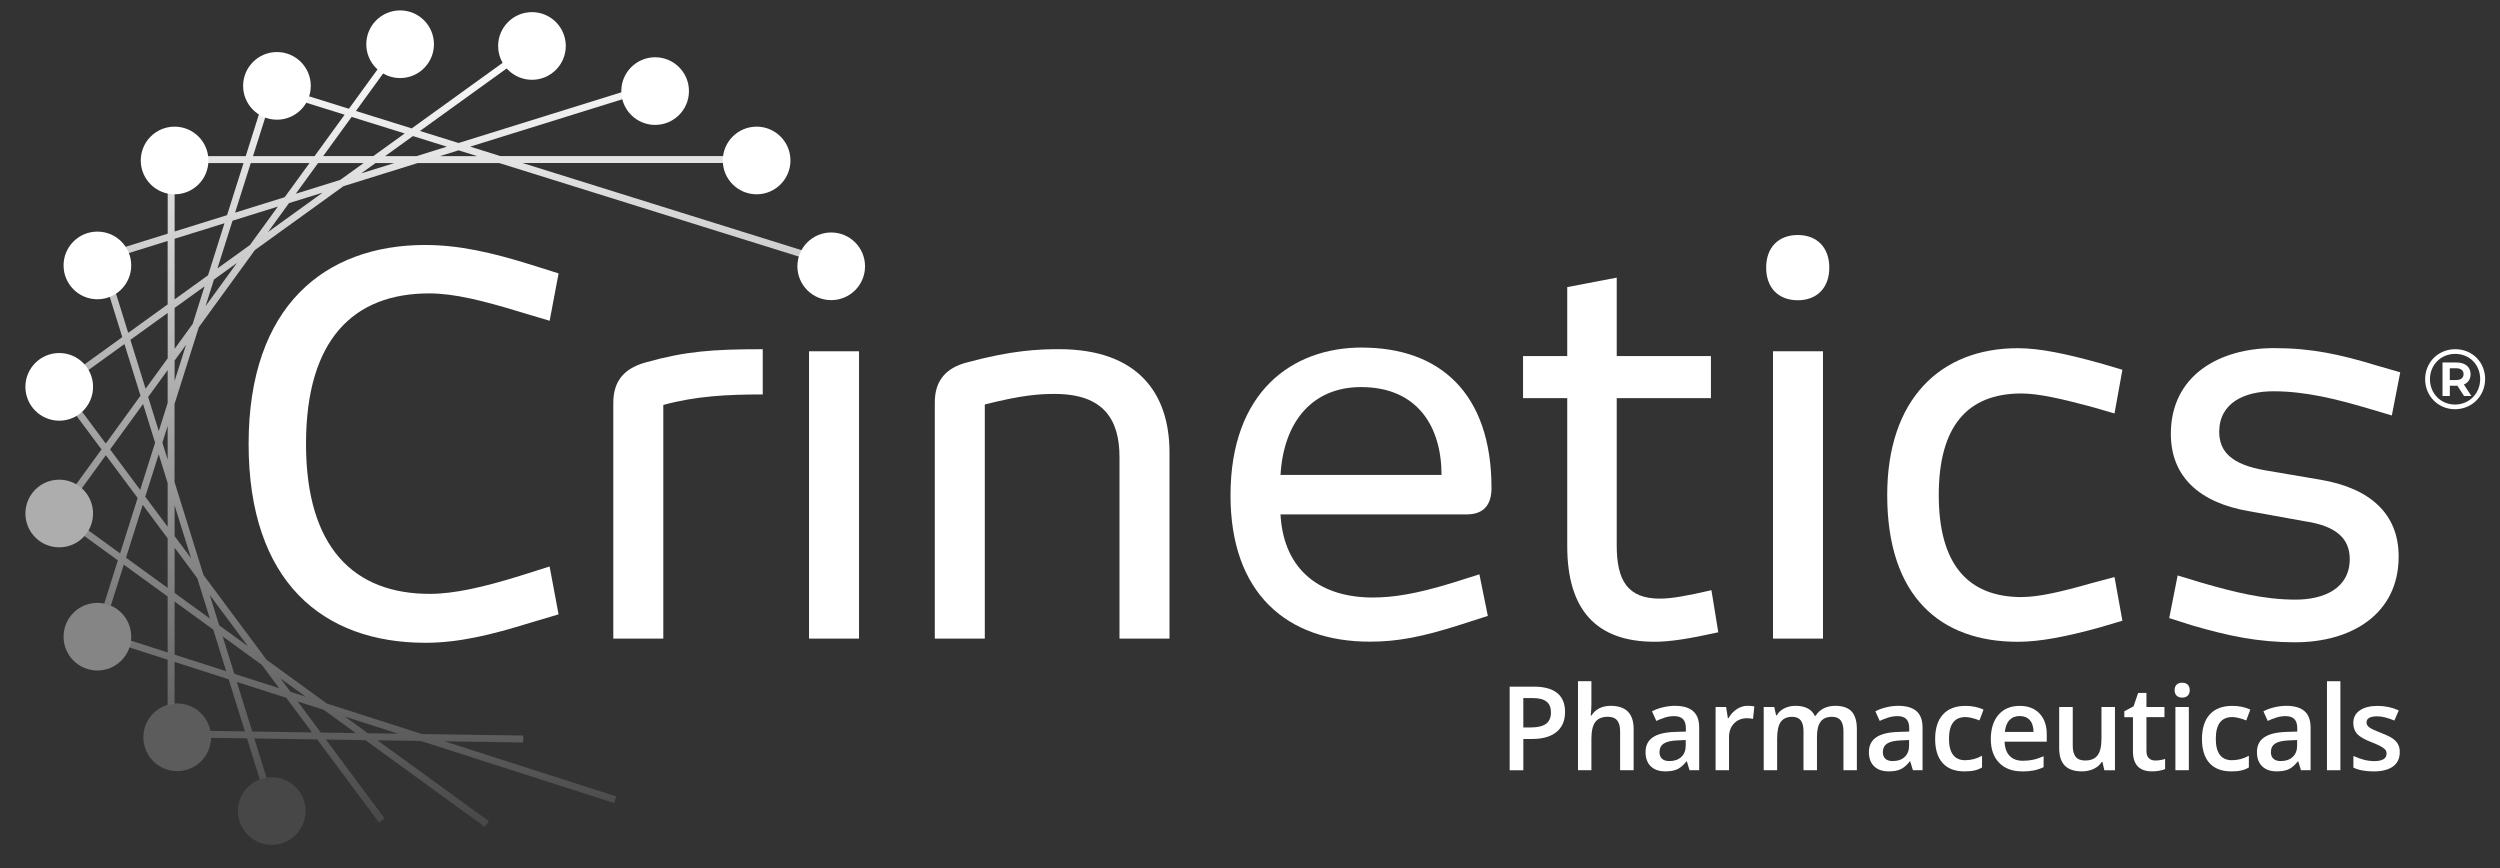 <?xml version="1.0" encoding="UTF-8"?>
<svg xmlns="http://www.w3.org/2000/svg" width="190" height="66" viewBox="0 0 190 66" fill="none">
  <rect x="0" y="0" width="190" height="66" fill="#333333" stroke="none"/>
  <path d="M15.118 24.86L19.374 19.003L26.106 14.149L31.741 12.393H37.948L64.082 20.554L64.24 20.05L39.717 12.39H56.646V11.863H38.027L35.733 11.145L48.287 7.235L48.132 6.731L34.85 10.868L31.918 9.954L40.585 3.704L40.276 3.277L31.29 9.758L27.05 8.435L30.623 3.514L30.196 3.203L26.517 8.266L20.916 6.518L21.035 6.141L20.532 5.982L20.413 6.362L20.336 6.338L20.178 6.842L20.255 6.866L18.675 11.865H13.404V12.393H18.509L17.256 16.351L13.272 17.593V12.195H12.745V17.759L7.919 19.262L8.075 19.765L12.742 18.312V23.135L9.744 25.297L8.249 20.491L7.745 20.646L9.293 25.622L4.349 29.187L4.502 29.401L4.291 29.559L7.714 34.157L5.786 36.81C5.939 36.9 6.081 37.003 6.213 37.119L8.043 34.6L10.459 37.846L9.127 42.057L6.717 40.309C6.627 40.462 6.524 40.605 6.408 40.736L8.958 42.587L7.922 45.868C8.096 45.905 8.265 45.96 8.423 46.029L9.407 42.914L12.74 45.335V49.586L9.942 48.687C9.921 48.866 9.884 49.037 9.826 49.203L12.74 50.139V53.578C12.908 53.528 13.085 53.496 13.267 53.48V50.306L17.381 51.627L18.612 55.587L15.986 55.548C16.015 55.706 16.033 55.867 16.033 56.03C16.033 56.046 16.028 56.059 16.028 56.075L18.773 56.115L19.743 59.234C19.907 59.173 20.078 59.129 20.255 59.102L19.329 56.125L24.105 56.196L28.809 62.517L29.231 62.203L24.769 56.207L27.77 56.252L36.841 62.839L37.152 62.411L28.687 56.265L31.976 56.312L46.673 61.03L46.834 60.529L33.785 56.341L39.762 56.428L39.77 55.901L32.063 55.788L24.835 53.467L20.26 50.145L15.463 43.698L13.264 36.628V30.703L15.113 24.857L15.118 24.86ZM15.622 23.27L16.262 21.245L18.005 19.987L15.622 23.267V23.27ZM20.368 17.635L21.963 15.438L24.518 14.642L20.368 17.635ZM25.866 13.669L22.48 14.724L24.173 12.393H27.635L25.863 13.669H25.866ZM27.453 13.176L28.54 12.393H29.966L27.453 13.176ZM34.85 11.425L36.261 11.865H33.434L34.85 11.425ZM31.382 10.341L33.961 11.148L31.659 11.865H29.27L31.382 10.341ZM26.723 8.886L30.755 10.143L28.371 11.863H24.561L26.726 8.883L26.723 8.886ZM20.758 7.024L26.19 8.719L23.907 11.865H19.229L20.761 7.024H20.758ZM19.06 12.393H23.522L21.636 14.987L17.866 16.161L19.058 12.393H19.06ZM17.676 16.773L21.119 15.699L18.997 18.621L16.526 20.401L17.673 16.77L17.676 16.773ZM13.27 18.146L17.061 16.965L15.812 20.92L13.27 22.753V18.146ZM13.27 23.404L15.545 21.764L14.643 24.62L13.272 26.508V23.404H13.27ZM13.27 27.404L14.14 26.207L13.27 28.955V27.402V27.404ZM8.038 33.709L4.874 29.456L9.457 26.149L10.678 30.073L8.038 33.709ZM8.368 34.155L10.873 30.706L11.788 33.646L10.654 37.232L8.368 34.157V34.155ZM12.742 44.684L9.578 42.384L10.846 38.368L12.742 40.916V44.681V44.684ZM12.742 40.035L11.041 37.752L12.062 34.527L12.742 36.712V40.035ZM12.742 34.935L12.341 33.643L12.742 32.372V34.933V34.935ZM12.742 30.624L12.067 32.763L11.26 30.17L12.742 28.13V30.624ZM12.742 27.233L11.065 29.543L9.91 25.828L12.745 23.784V27.233H12.742ZM13.27 49.755V45.718L16.207 47.851L17.191 51.012L13.27 49.755ZM19.171 55.598L17.997 51.827L21.755 53.032L23.714 55.664L19.171 55.598ZM30.259 55.761L27.952 55.727L26.209 54.461L30.259 55.761ZM27.034 55.714L24.379 55.674L22.62 53.309L24.6 53.944L27.037 55.714H27.034ZM23.232 52.95L22.077 52.581L21.32 51.563L23.232 52.95ZM21.215 52.304L17.808 51.21L16.924 48.37L19.893 50.527L21.217 52.304H21.215ZM18.836 49.108L16.661 47.529L15.941 45.219L18.836 49.108ZM15.949 47.01L13.272 45.066V41.628L14.994 43.943L15.949 47.012V47.01ZM14.52 42.424L13.27 40.744V38.408L14.52 42.424Z" fill="url(#paint0_linear_2167_15093)"></path>
  <path d="M63.172 22.81C64.592 22.81 65.743 21.659 65.743 20.239C65.743 18.819 64.592 17.668 63.172 17.668C61.753 17.668 60.602 18.819 60.602 20.239C60.602 21.659 61.753 22.81 63.172 22.81Z" fill="white"></path>
  <path d="M57.503 14.767C58.922 14.767 60.074 13.616 60.074 12.196C60.074 10.776 58.922 9.625 57.503 9.625C56.083 9.625 54.932 10.776 54.932 12.196C54.932 13.616 56.083 14.767 57.503 14.767Z" fill="white"></path>
  <path d="M49.79 9.493C51.21 9.493 52.361 8.342 52.361 6.923C52.361 5.503 51.21 4.352 49.79 4.352C48.37 4.352 47.219 5.503 47.219 6.923C47.219 8.342 48.37 9.493 49.79 9.493Z" fill="white"></path>
  <path d="M40.429 6.064C41.849 6.064 43 4.913 43 3.493C43 2.073 41.849 0.922 40.429 0.922C39.01 0.922 37.858 2.073 37.858 3.493C37.858 4.913 39.01 6.064 40.429 6.064Z" fill="white"></path>
  <path d="M30.409 5.933C31.829 5.933 32.98 4.782 32.98 3.362C32.98 1.942 31.829 0.791 30.409 0.791C28.989 0.791 27.838 1.942 27.838 3.362C27.838 4.782 28.989 5.933 30.409 5.933Z" fill="white"></path>
  <path d="M21.049 9.097C22.468 9.097 23.619 7.946 23.619 6.526C23.619 5.106 22.468 3.955 21.049 3.955C19.629 3.955 18.477 5.106 18.477 6.526C18.477 7.946 19.629 9.097 21.049 9.097Z" fill="white"></path>
  <path d="M13.269 14.767C14.689 14.767 15.84 13.616 15.84 12.196C15.84 10.776 14.689 9.625 13.269 9.625C11.849 9.625 10.698 10.776 10.698 12.196C10.698 13.616 11.849 14.767 13.269 14.767Z" fill="white"></path>
  <path d="M7.402 22.744C8.822 22.744 9.973 21.592 9.973 20.172C9.973 18.753 8.822 17.602 7.402 17.602C5.982 17.602 4.831 18.753 4.831 20.172C4.831 21.592 5.982 22.744 7.402 22.744Z" fill="white"></path>
  <path d="M4.502 31.972C5.922 31.972 7.073 30.821 7.073 29.401C7.073 27.981 5.922 26.83 4.502 26.83C3.082 26.83 1.931 27.981 1.931 29.401C1.931 30.821 3.082 31.972 4.502 31.972Z" fill="white"></path>
  <path opacity="0.6" d="M4.502 41.597C5.922 41.597 7.073 40.446 7.073 39.026C7.073 37.606 5.922 36.455 4.502 36.455C3.082 36.455 1.931 37.606 1.931 39.026C1.931 40.446 3.082 41.597 4.502 41.597Z" fill="white"></path>
  <path opacity="0.4" d="M7.402 50.958C8.822 50.958 9.973 49.807 9.973 48.387C9.973 46.968 8.822 45.816 7.402 45.816C5.982 45.816 4.831 46.968 4.831 48.387C4.831 49.807 5.982 50.958 7.402 50.958Z" fill="white"></path>
  <path opacity="0.2" d="M13.467 58.605C14.887 58.605 16.038 57.454 16.038 56.034C16.038 54.614 14.887 53.463 13.467 53.463C12.047 53.463 10.896 54.614 10.896 56.034C10.896 57.454 12.047 58.605 13.467 58.605Z" fill="white"></path>
  <path opacity="0.1" d="M20.653 64.208C22.073 64.208 23.224 63.057 23.224 61.637C23.224 60.218 22.073 59.066 20.653 59.066C19.233 59.066 18.082 60.218 18.082 61.637C18.082 63.057 19.233 64.208 20.653 64.208Z" fill="white"></path>
  <path d="M32.336 18.62C34.854 18.62 37.335 19.179 40.294 20.099L42.453 20.779L41.773 24.379L39.495 23.698C36.734 22.857 34.535 22.298 32.615 22.298C26.856 22.298 23.257 25.819 23.257 33.737C23.257 41.656 26.935 45.134 32.655 45.134C34.535 45.134 36.773 44.614 39.492 43.773L41.77 43.053L42.451 46.692L40.291 47.333C37.333 48.253 34.851 48.852 32.333 48.852C24.536 48.852 18.895 44.213 18.895 33.734C18.895 23.255 24.694 18.617 32.333 18.617L32.336 18.62Z" fill="white"></path>
  <path d="M57.968 29.977C55.25 29.977 52.89 30.099 50.411 30.776V48.533H46.611V30.618C46.611 28.899 47.492 27.979 49.09 27.538C52.088 26.697 54.129 26.539 57.968 26.539V29.977Z" fill="white"></path>
  <path d="M61.486 48.533V26.697H65.286V48.533H61.486Z" fill="white"></path>
  <path d="M74.845 48.534H71.045V30.577C71.045 28.897 71.926 27.937 73.524 27.537C76.922 26.616 78.963 26.537 80.482 26.537C86.521 26.537 88.881 29.936 88.881 34.377V48.534H85.081V34.738C85.081 31.98 83.96 29.939 80.163 29.939C78.963 29.939 77.724 30.018 74.845 30.738V48.534Z" fill="white"></path>
  <path d="M103.516 26.417C109.394 26.417 113.354 29.856 113.354 37.094C113.354 38.373 112.753 39.093 111.474 39.093H97.317C97.557 43.452 100.476 45.411 104.315 45.411C105.915 45.411 107.635 45.131 110.274 44.33L112.434 43.649L113.075 46.808L110.955 47.489C108.075 48.409 106.195 48.767 104.117 48.767C97.799 48.767 93.519 45.089 93.519 37.651C93.519 29.814 98.158 26.412 103.519 26.412L103.516 26.417ZM103.437 29.418C99.798 29.418 97.559 31.979 97.319 36.097H109.557C109.557 32.459 107.756 29.418 103.439 29.418H103.437Z" fill="white"></path>
  <path d="M130.589 48.054C128.429 48.534 126.95 48.774 125.75 48.774C121.27 48.774 119.11 46.295 119.11 41.496V30.258H115.751V27.059H119.11V21.82L122.871 21.1V27.059H130.03V30.258H122.871V41.456C122.871 44.135 123.712 45.496 126.151 45.496C127.032 45.496 128.15 45.296 130.069 44.855L130.589 48.054Z" fill="white"></path>
  <path d="M136.627 22.819C135.148 22.819 134.228 21.859 134.228 20.34C134.228 18.821 135.148 17.861 136.627 17.861C138.106 17.861 139.027 18.821 139.027 20.34C139.027 21.859 138.106 22.819 136.627 22.819ZM134.747 48.533V26.698H138.547V48.533H134.747Z" fill="white"></path>
  <path d="M153.664 45.375C154.943 45.375 156.662 44.974 158.904 44.336L160.702 43.856L161.303 47.175L159.544 47.695C157.066 48.375 155.064 48.776 153.345 48.776C147.467 48.776 143.428 45.338 143.428 37.62C143.428 30.342 147.467 26.463 153.345 26.463C155.064 26.463 157.063 26.903 159.544 27.584L161.303 28.103L160.702 31.423L158.904 30.903C156.665 30.302 154.903 29.904 153.625 29.904C149.506 29.904 147.346 32.422 147.346 37.622C147.346 42.822 149.506 45.38 153.664 45.38V45.375Z" fill="white"></path>
  <path d="M176.339 36.456C180.138 37.097 182.298 39.056 182.298 42.294C182.298 46.735 178.62 48.812 174.459 48.812C171.579 48.812 169.38 48.333 166.619 47.534L164.86 46.975L165.501 43.734L167.342 44.293C169.702 44.973 172.019 45.572 174.461 45.572C176.66 45.572 178.58 44.691 178.58 42.492C178.58 40.973 177.62 39.974 175.142 39.612L170.944 38.853C167.144 38.212 164.984 36.214 164.984 32.975C164.984 28.538 168.663 26.457 172.821 26.457C175.701 26.457 177.86 26.937 180.618 27.776L182.419 28.295L181.779 31.575L179.898 31.016C177.578 30.336 175.221 29.737 172.779 29.737C170.58 29.737 168.66 30.618 168.66 32.817C168.66 34.336 169.62 35.296 172.099 35.736L176.339 36.456Z" fill="white"></path>
  <path d="M118.944 54.105C118.944 54.77 118.728 55.276 118.292 55.632C117.857 55.988 117.24 56.162 116.436 56.162H115.774V58.54H114.735V52.185H116.565C117.359 52.185 117.955 52.349 118.351 52.673C118.746 52.998 118.944 53.475 118.944 54.108V54.105ZM115.774 55.286H116.325C116.858 55.286 117.248 55.194 117.499 55.01C117.747 54.825 117.873 54.535 117.873 54.139C117.873 53.776 117.762 53.501 117.538 53.322C117.314 53.143 116.966 53.053 116.494 53.053H115.772V55.286H115.774Z" fill="white"></path>
  <path d="M124.154 58.537H123.128V55.581C123.128 55.209 123.054 54.932 122.904 54.751C122.753 54.569 122.519 54.476 122.194 54.476C121.765 54.476 121.451 54.605 121.25 54.861C121.05 55.117 120.947 55.547 120.947 56.151V58.537H119.927V51.773H120.947V53.49C120.947 53.764 120.929 54.06 120.894 54.373H120.96C121.1 54.141 121.293 53.962 121.541 53.836C121.788 53.709 122.078 53.643 122.408 53.643C123.574 53.643 124.156 54.231 124.156 55.404V58.537H124.154Z" fill="white"></path>
  <path d="M128.405 58.537L128.202 57.867H128.168C127.936 58.16 127.704 58.357 127.469 58.465C127.234 58.571 126.934 58.624 126.565 58.624C126.093 58.624 125.723 58.497 125.46 58.241C125.196 57.986 125.062 57.627 125.062 57.16C125.062 56.664 125.246 56.29 125.613 56.039C125.979 55.786 126.541 55.649 127.295 55.626L128.126 55.599V55.343C128.126 55.038 128.054 54.805 127.909 54.655C127.764 54.505 127.543 54.426 127.242 54.426C126.997 54.426 126.76 54.463 126.533 54.534C126.306 54.605 126.09 54.692 125.882 54.79L125.552 54.059C125.813 53.922 126.098 53.819 126.409 53.748C126.72 53.677 127.01 53.643 127.287 53.643C127.899 53.643 128.36 53.774 128.671 54.043C128.983 54.31 129.138 54.729 129.138 55.298V58.537H128.408H128.405ZM126.884 57.84C127.255 57.84 127.553 57.738 127.778 57.529C128.002 57.324 128.115 57.031 128.115 56.659V56.242L127.498 56.269C127.018 56.287 126.667 56.367 126.449 56.509C126.23 56.651 126.122 56.873 126.122 57.168C126.122 57.382 126.185 57.548 126.314 57.666C126.441 57.785 126.633 57.843 126.889 57.843L126.884 57.84Z" fill="white"></path>
  <path d="M132.821 53.643C133.027 53.643 133.196 53.659 133.33 53.685L133.23 54.637C133.085 54.603 132.935 54.585 132.779 54.585C132.37 54.585 132.038 54.717 131.785 54.985C131.532 55.252 131.405 55.597 131.405 56.024V58.537H130.385V53.73H131.184L131.318 54.577H131.371C131.529 54.289 131.737 54.062 131.996 53.894C132.252 53.725 132.529 53.641 132.824 53.641L132.821 53.643Z" fill="white"></path>
  <path d="M138.092 58.537H137.066V55.573C137.066 55.206 136.998 54.929 136.858 54.75C136.718 54.571 136.502 54.478 136.207 54.478C135.814 54.478 135.524 54.608 135.339 54.864C135.155 55.119 135.062 55.546 135.062 56.142V58.537H134.042V53.73H134.841L134.983 54.36H135.036C135.168 54.13 135.363 53.954 135.616 53.83C135.869 53.706 136.149 53.643 136.452 53.643C137.19 53.643 137.681 53.896 137.921 54.399H137.989C138.132 54.162 138.332 53.977 138.588 53.843C138.846 53.711 139.142 53.643 139.474 53.643C140.049 53.643 140.465 53.788 140.729 54.078C140.99 54.368 141.122 54.811 141.122 55.404V58.537H140.102V55.573C140.102 55.206 140.03 54.929 139.891 54.75C139.751 54.568 139.532 54.478 139.237 54.478C138.838 54.478 138.548 54.602 138.366 54.85C138.182 55.098 138.09 55.478 138.09 55.992V58.539L138.092 58.537Z" fill="white"></path>
  <path d="M145.381 58.537L145.178 57.867H145.143C144.911 58.16 144.679 58.357 144.445 58.465C144.21 58.574 143.909 58.624 143.54 58.624C143.068 58.624 142.699 58.497 142.435 58.241C142.172 57.986 142.037 57.627 142.037 57.16C142.037 56.664 142.222 56.29 142.588 56.039C142.955 55.786 143.516 55.649 144.271 55.626L145.101 55.599V55.343C145.101 55.038 145.03 54.805 144.885 54.655C144.74 54.505 144.518 54.426 144.218 54.426C143.973 54.426 143.735 54.463 143.508 54.534C143.282 54.605 143.066 54.692 142.857 54.79L142.528 54.059C142.789 53.922 143.073 53.819 143.385 53.748C143.696 53.677 143.986 53.643 144.263 53.643C144.874 53.643 145.336 53.774 145.647 54.043C145.958 54.31 146.114 54.729 146.114 55.298V58.537H145.383H145.381ZM143.859 57.84C144.231 57.84 144.529 57.738 144.753 57.529C144.977 57.324 145.091 57.031 145.091 56.659V56.242L144.474 56.269C143.994 56.287 143.643 56.367 143.424 56.509C143.205 56.651 143.097 56.873 143.097 57.168C143.097 57.382 143.16 57.548 143.29 57.666C143.416 57.785 143.609 57.843 143.864 57.843L143.859 57.84Z" fill="white"></path>
  <path d="M149.297 58.625C148.569 58.625 148.018 58.411 147.638 57.989C147.261 57.565 147.071 56.956 147.071 56.162C147.071 55.368 147.269 54.733 147.665 54.298C148.06 53.863 148.632 53.647 149.379 53.647C149.885 53.647 150.341 53.741 150.747 53.929L150.439 54.751C150.006 54.583 149.65 54.498 149.371 54.498C148.54 54.498 148.123 55.049 148.123 56.154C148.123 56.692 148.226 57.098 148.435 57.37C148.64 57.641 148.946 57.776 149.344 57.776C149.798 57.776 150.23 57.662 150.636 57.436V58.327C150.454 58.435 150.259 58.511 150.051 58.556C149.843 58.604 149.592 58.625 149.297 58.625Z" fill="white"></path>
  <path d="M153.687 58.625C152.941 58.625 152.356 58.406 151.934 57.971C151.512 57.536 151.301 56.935 151.301 56.17C151.301 55.405 151.496 54.767 151.889 54.319C152.279 53.871 152.817 53.647 153.5 53.647C154.135 53.647 154.636 53.839 155.003 54.224C155.369 54.609 155.554 55.139 155.554 55.814V56.365H152.35C152.363 56.832 152.49 57.19 152.727 57.441C152.965 57.691 153.3 57.818 153.732 57.818C154.017 57.818 154.28 57.792 154.526 57.739C154.771 57.686 155.035 57.596 155.314 57.473V58.303C155.064 58.422 154.813 58.506 154.557 58.556C154.302 58.606 154.011 58.63 153.685 58.63L153.687 58.625ZM153.5 54.419C153.176 54.419 152.915 54.522 152.719 54.728C152.524 54.933 152.408 55.234 152.369 55.627H154.549C154.544 55.229 154.447 54.928 154.262 54.725C154.077 54.522 153.822 54.419 153.497 54.419H153.5Z" fill="white"></path>
  <path d="M159.929 58.538L159.786 57.907H159.733C159.591 58.131 159.388 58.305 159.127 58.432C158.863 58.559 158.565 58.624 158.23 58.624C157.648 58.624 157.213 58.48 156.928 58.189C156.643 57.899 156.498 57.462 156.498 56.874V53.73H157.529V56.694C157.529 57.061 157.606 57.338 157.756 57.522C157.906 57.707 158.143 57.799 158.465 57.799C158.895 57.799 159.209 57.67 159.409 57.414C159.61 57.158 159.712 56.729 159.712 56.125V53.73H160.738V58.538H159.934H159.929Z" fill="white"></path>
  <path d="M163.802 57.799C164.05 57.799 164.3 57.759 164.548 57.68V58.45C164.435 58.5 164.29 58.54 164.111 58.574C163.931 58.608 163.747 58.624 163.557 58.624C162.589 58.624 162.104 58.115 162.104 57.095V54.505H161.447V54.054L162.151 53.68L162.499 52.662H163.13V53.73H164.498V54.503H163.13V57.076C163.13 57.322 163.19 57.503 163.314 57.622C163.438 57.741 163.599 57.799 163.799 57.799H163.802Z" fill="white"></path>
  <path d="M165.271 52.456C165.271 52.274 165.321 52.132 165.421 52.034C165.521 51.937 165.663 51.887 165.848 51.887C166.033 51.887 166.167 51.937 166.267 52.034C166.367 52.132 166.418 52.274 166.418 52.456C166.418 52.638 166.367 52.767 166.267 52.868C166.167 52.968 166.027 53.018 165.848 53.018C165.669 53.018 165.521 52.968 165.421 52.868C165.321 52.767 165.271 52.63 165.271 52.456ZM166.352 58.537H165.331V53.73H166.352V58.537Z" fill="white"></path>
  <path d="M169.574 58.625C168.846 58.625 168.295 58.411 167.916 57.989C167.538 57.565 167.349 56.956 167.349 56.162C167.349 55.368 167.546 54.733 167.942 54.298C168.337 53.863 168.91 53.647 169.656 53.647C170.162 53.647 170.618 53.741 171.024 53.929L170.716 54.751C170.283 54.583 169.927 54.498 169.648 54.498C168.817 54.498 168.401 55.049 168.401 56.154C168.401 56.692 168.504 57.098 168.712 57.37C168.918 57.641 169.223 57.776 169.622 57.776C170.075 57.776 170.508 57.662 170.914 57.436V58.327C170.732 58.435 170.537 58.511 170.328 58.556C170.12 58.604 169.869 58.625 169.574 58.625Z" fill="white"></path>
  <path d="M174.872 58.537L174.669 57.867H174.635C174.403 58.16 174.17 58.357 173.936 58.465C173.701 58.571 173.401 58.624 173.031 58.624C172.559 58.624 172.19 58.497 171.926 58.241C171.66 57.986 171.528 57.627 171.528 57.16C171.528 56.664 171.713 56.29 172.079 56.039C172.446 55.786 173.008 55.649 173.762 55.626L174.592 55.599V55.343C174.592 55.038 174.521 54.805 174.376 54.655C174.231 54.505 174.01 54.426 173.709 54.426C173.464 54.426 173.226 54.463 173 54.534C172.773 54.605 172.557 54.692 172.348 54.79L172.019 54.059C172.28 53.922 172.565 53.819 172.876 53.748C173.187 53.677 173.477 53.643 173.754 53.643C174.366 53.643 174.827 53.774 175.138 54.043C175.449 54.31 175.605 54.729 175.605 55.298V58.537H174.875H174.872ZM173.35 57.84C173.722 57.84 174.02 57.738 174.244 57.529C174.468 57.324 174.582 57.031 174.582 56.659V56.242L173.965 56.269C173.485 56.287 173.134 56.367 172.915 56.509C172.696 56.651 172.588 56.873 172.588 57.168C172.588 57.382 172.652 57.548 172.781 57.666C172.907 57.785 173.1 57.843 173.356 57.843L173.35 57.84Z" fill="white"></path>
  <path d="M177.87 58.537H176.85V51.773H177.87V58.537Z" fill="white"></path>
  <path d="M182.381 57.169C182.381 57.638 182.21 57.999 181.87 58.25C181.527 58.5 181.039 58.627 180.401 58.627C179.763 58.627 179.246 58.529 178.858 58.337V57.453C179.423 57.715 179.95 57.844 180.435 57.844C181.063 57.844 181.379 57.654 181.379 57.274C181.379 57.153 181.345 57.05 181.274 56.971C181.203 56.892 181.089 56.805 180.931 56.718C180.773 56.631 180.549 56.533 180.267 56.422C179.713 56.209 179.338 55.993 179.143 55.779C178.948 55.565 178.851 55.286 178.851 54.946C178.851 54.534 179.017 54.215 179.349 53.989C179.681 53.762 180.132 53.648 180.702 53.648C181.271 53.648 181.801 53.762 182.305 53.991L181.975 54.761C181.456 54.548 181.021 54.44 180.667 54.44C180.129 54.44 179.858 54.592 179.858 54.901C179.858 55.051 179.929 55.178 180.069 55.283C180.209 55.389 180.514 55.531 180.989 55.713C181.387 55.866 181.675 56.006 181.854 56.135C182.033 56.262 182.168 56.409 182.255 56.575C182.342 56.742 182.384 56.942 182.384 57.174L182.381 57.169Z" fill="white"></path>
  <path d="M188.869 28.807C188.869 30.091 187.867 31.101 186.583 31.101C185.298 31.101 184.31 30.094 184.31 28.82C184.31 27.546 185.298 26.539 186.596 26.539C187.893 26.539 188.869 27.52 188.869 28.807ZM188.494 28.807C188.494 27.723 187.693 26.895 186.596 26.895C185.499 26.895 184.676 27.741 184.676 28.82C184.676 29.898 185.491 30.745 186.583 30.745C187.674 30.745 188.494 29.893 188.494 28.807ZM187.255 29.221L187.822 30.094H187.266L186.762 29.318H186.187V30.094H185.631V27.549H186.691C187.363 27.549 187.764 27.897 187.764 28.435C187.764 28.815 187.582 29.086 187.255 29.223V29.221ZM186.662 28.883C187.023 28.883 187.231 28.715 187.231 28.432C187.231 28.15 187.023 27.987 186.662 27.987H186.184V28.883H186.662Z" fill="white"></path>
  <defs>
    <linearGradient id="paint0_linear_2167_15093" x1="34.267" y1="62.839" x2="34.267" y2="3.206" gradientUnits="userSpaceOnUse">
      <stop stop-color="white" stop-opacity="0.1"></stop>
      <stop offset="1" stop-color="white"></stop>
    </linearGradient>
  </defs>
</svg>
